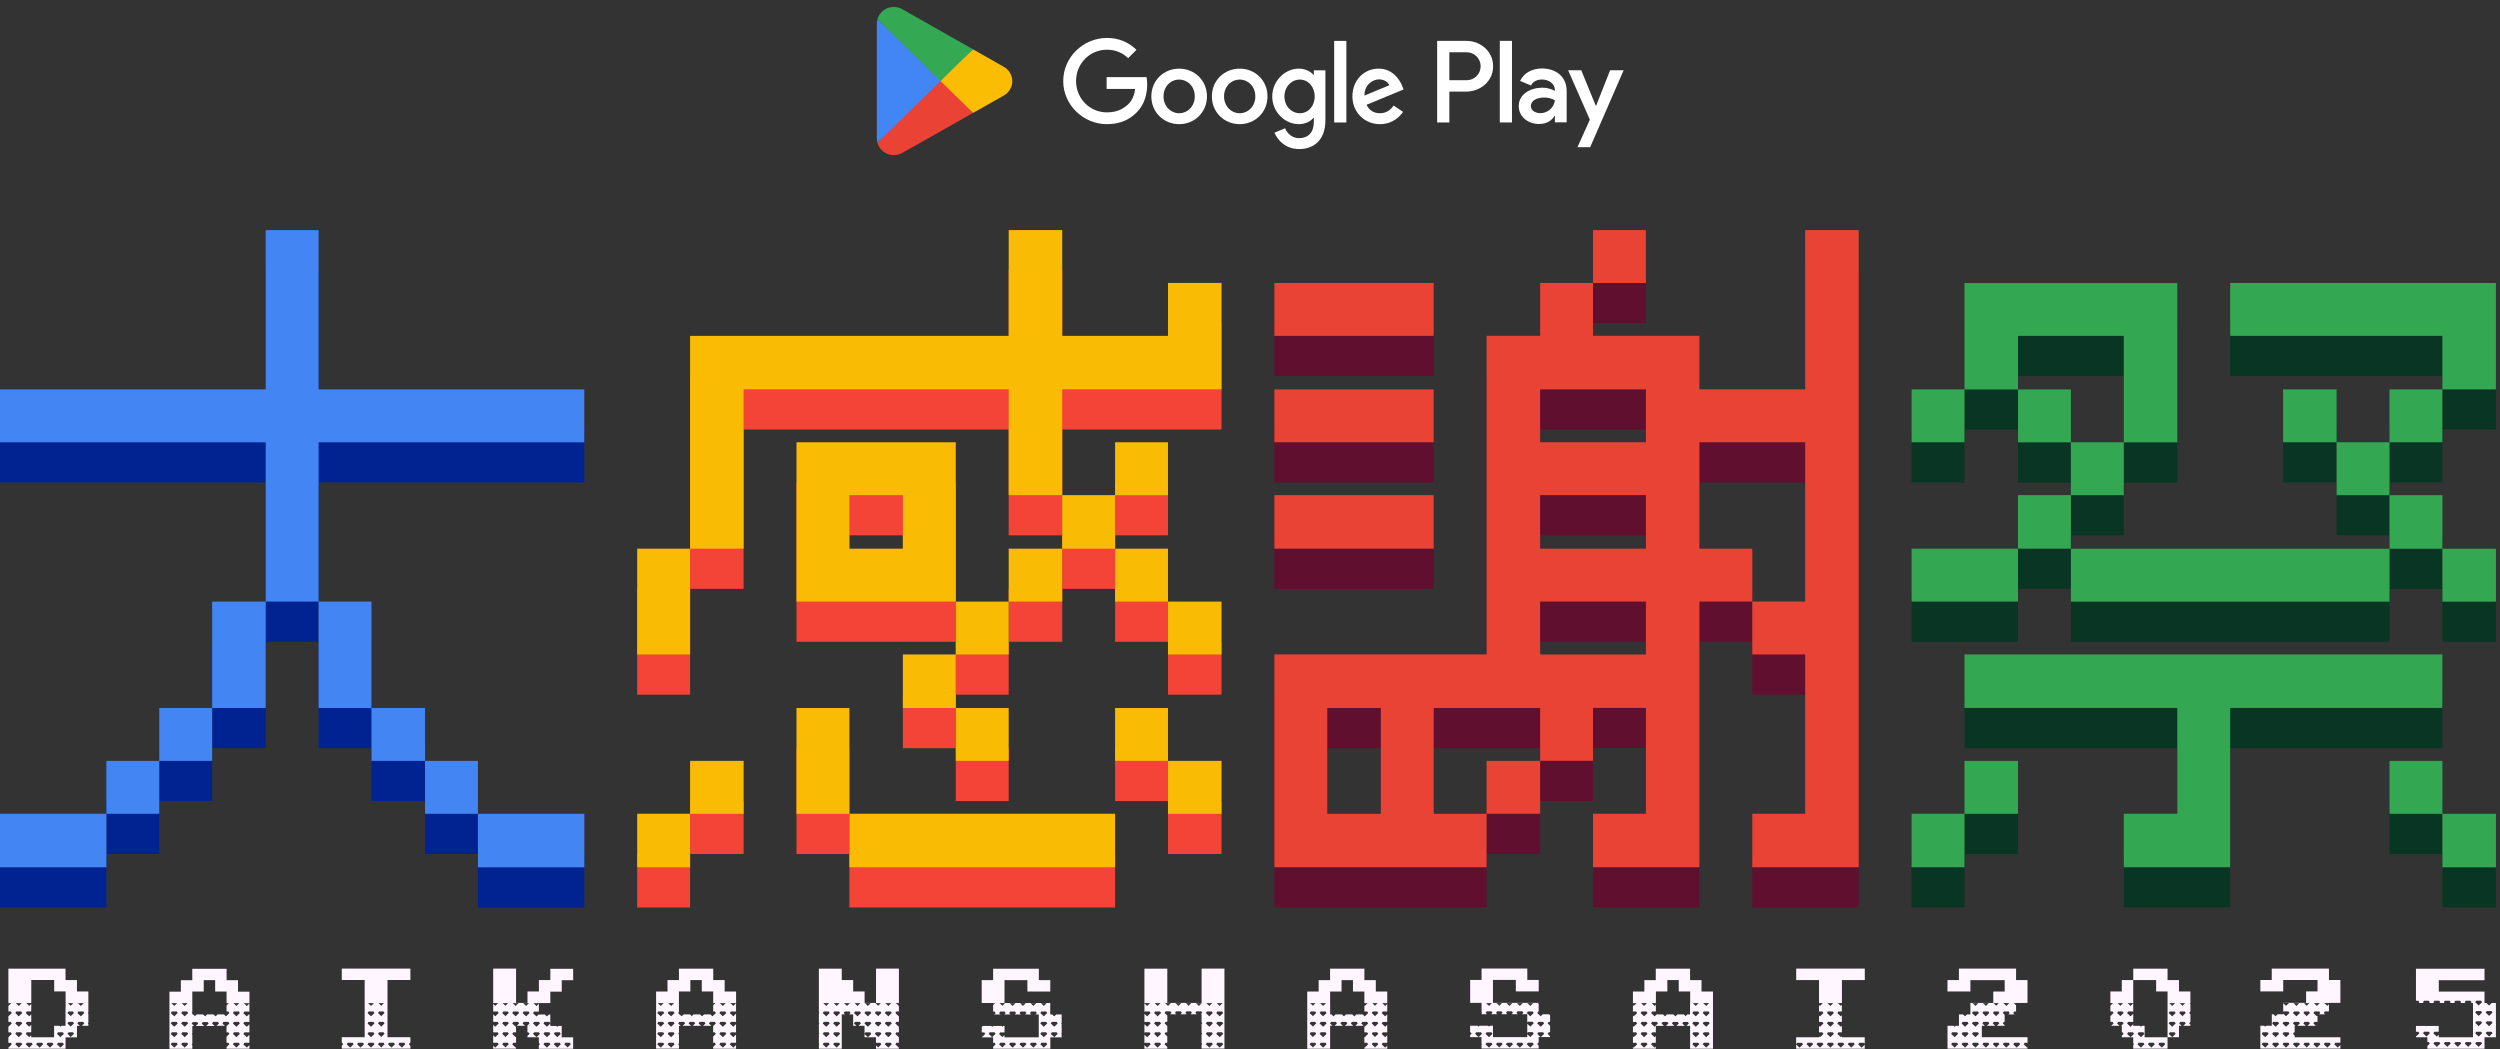 <svg fill="none" height="259" viewBox="0 0 617 259" width="617" xmlns="http://www.w3.org/2000/svg"><rect x="0" y="0" width="617" height="259" fill="#333333" stroke="none"/><g fill="#fff"><path d="m397.376 17.337-3.446 8.732h-.102l-3.576-8.732h-3.239l5.362 12.201-3.057 6.789h3.136l8.262-18.99z"/><path d="m373.156 10.084h-3.005v20.136h3.005z"/><path d="m361.886 10.084h-7.199v20.136h3.01v-7.62h4.196c3.33 0 6.606-2.411 6.606-6.253 0-3.842-3.281-6.262-6.613-6.262zm.08 9.702h-4.269v-6.888h4.275c.915 0 1.793.364 2.441 1.011.647.647 1.011 1.525 1.011 2.441s-.364 1.793-1.011 2.441c-.648.647-1.526 1.011-2.441 1.011z"/><path d="m380.539 16.897c-2.176 0-4.432.959-5.363 3.084l2.669 1.114c.571-1.114 1.632-1.47 2.746-1.47 1.553 0 3.134.935 3.161 2.593v.206c-.961-.514-2.033-.783-3.122-.785-2.876 0-5.804 1.579-5.804 4.533 0 2.693 2.352 4.428 4.998 4.428 2.022 0 3.136-.905 3.822-1.967h.106v1.552h2.902v-7.718c0-3.575-2.67-5.571-6.115-5.571zm-.362 11.037c-.985 0-2.353-.494-2.353-1.711 0-1.552 1.709-2.149 3.188-2.149.959-.025 1.907.207 2.745.673-.111.874-.534 1.678-1.193 2.264-.659.586-1.506.914-2.387.923z"/><path d="m273.193 30.643c-5.861 0-10.788-4.774-10.788-10.639s4.927-10.639 10.788-10.639c3.241 0 5.549 1.271 7.287 2.932l-2.049 2.05c-1.245-1.168-2.93-2.076-5.238-2.076-4.279 0-7.624 3.451-7.624 7.733 0 4.281 3.345 7.733 7.624 7.733 2.775 0 4.356-1.116 5.367-2.128.83-.831 1.375-2.024 1.582-3.659h-7.025v-2.907h9.852c.104.519.155 1.142.155 1.816 0 2.18-.596 4.879-2.515 6.799-1.867 1.946-4.253 2.984-7.416 2.984z"/><path d="m297.88 23.792c0 3.944-3.083 6.851-6.864 6.851-3.782 0-6.864-2.906-6.864-6.851 0-3.97 3.083-6.851 6.864-6.851s6.864 2.88 6.864 6.851zm-3.005 0c0-2.465-1.787-4.152-3.859-4.152s-3.859 1.687-3.859 4.152c0 2.439 1.787 4.152 3.859 4.152s3.859-1.713 3.859-4.152z"/><path d="m312.819 23.792c0 3.944-3.082 6.851-6.863 6.851-3.782 0-6.864-2.906-6.864-6.851 0-3.97 3.082-6.851 6.864-6.851 3.781 0 6.863 2.88 6.863 6.851zm-3.004 0c0-2.465-1.787-4.152-3.859-4.152s-3.86 1.687-3.86 4.152c0 2.439 1.788 4.152 3.86 4.152s3.859-1.713 3.859-4.152z"/><path d="m327.11 17.357v12.3c0 5.06-2.982 7.136-6.508 7.136-3.32 0-5.316-2.231-6.068-4.048l2.619-1.09c.467 1.116 1.608 2.439 3.449 2.439 2.256 0 3.656-1.401 3.656-4.022v-.986h-.104c-.674.83-1.97 1.557-3.604 1.557-3.423 0-6.561-2.984-6.561-6.825 0-3.867 3.138-6.877 6.561-6.877 1.634 0 2.93.726 3.604 1.531h.104v-1.116h2.852zm-2.645 6.462c0-2.413-1.607-4.178-3.656-4.178-2.075 0-3.812 1.764-3.812 4.178 0 2.387 1.737 4.126 3.812 4.126 2.049 0 3.656-1.739 3.656-4.126z"/><path d="m332.283 10.091v20.137h-3.009v-20.137z"/><path d="m343.942 26.05 2.334 1.557c-.752 1.116-2.568 3.036-5.706 3.036-3.889 0-6.794-3.01-6.794-6.851 0-4.074 2.931-6.851 6.458-6.851 3.552 0 5.29 2.829 5.86 4.359l.311.779-9.154 3.788c.701 1.375 1.789 2.076 3.319 2.076 1.531.001 2.594-.752 3.372-1.894zm-7.183-2.465 6.12-2.543c-.337-.856-1.349-1.453-2.542-1.453-1.53 0-3.656 1.349-3.578 3.997z"/></g><path d="m232.013 19.18-15.465 16.067c.001.003.001.007.002.01.475 1.744 2.102 3.029 4.035 3.029.772 0 1.497-.205 2.119-.563l.049-.029 17.407-9.832z" fill="#ea4335"/><path d="m247.659 16.444-.015-.01-7.515-4.265-8.467 7.375 8.499 8.318 7.473-4.225c1.31-.693 2.2-2.045 2.2-3.604 0-1.549-.877-2.894-2.175-3.59z" fill="#fbbc04"/><path d="m216.547 4.752c-.093.336-.142.688-.142 1.052v28.391c.015.407.049.717.143 1.051l15.996-15.655z" fill="#4285f4"/><path d="m232.127 20 8.001-7.831-17.385-9.87c-.632-.371-1.369-.585-2.158-.585-1.933 0-3.563 1.287-4.037 3.034-.001.001-.001.003-.001.004z" fill="#34a853"/><g fill="#fff6ff"><path d="m19.123 252.613v-.056l.243-.356h1.189l.243.356v.038l-.599.58h1.611v-.449l-.122-.113v-.056l.122-.178v-2.229l-.122-.112v-.056l.122-.178v-2.229l-.019-.019h.019v-2.856h-2.819v-2.819h-2.819v-2.819h-14.104v8.504h.721l-.721.693v1.376h.59l.243.356v.038l-.833.805v1.377h.59l.243.356v.037l-.833.806v1.376h.59l.243.356v.038l-.833.805v1.377h.59l.243.355v.038l-.833.805v.272h14.113v-2.819h2.819v-2.819h.721l-.59-.562zm1.564-5.047-.721.693h-.009l-.731-.693zm-1.564 2.416.243-.356h1.189l.243.356v.037l-.834.806h-.009l-.834-.787zm-13.757-2.416-.721.693h-.009l-.73-.693zm.112 10.17-.834.806h-.009l-.834-.787v-.056l.243-.356h1.189l.243.356zm0-2.575-.834.805h-.009l-.834-.786v-.057l.243-.356h1.189l.243.356zm0-2.566-.834.805h-.009l-.834-.787v-.056l.243-.356h1.189l.243.356zm0-2.576-.834.806h-.009l-.834-.787v-.056l.243-.356h1.189l.243.356zm2.566 7.717-.833.806h-.009l-.833-.787v-.056l.243-.356h1.189l.243.356zm2.575 0-.834.806h-.009l-.833-.787v-.056l.243-.356h1.189l.243.356zm2.566 0-.834.806h-.009l-.834-.787v-.056l.243-.356h1.189l.243.356zm2.575 0-.834.806h-.009l-.834-.787v-.056l.243-.356h1.189l.243.356zm0-2.575-.834.805h-.009l-.834-.786v-.057l.243-.356h1.189l.243.356zm.412-6.219v4.233h-1.011l-.234.225h-.009l-.243-.225h-1.321v2.819h-5.647v-.505l-.496.477h-.009l-.833-.786v-.057l.243-.356h1.096v-1.854l-.496.478h-.009l-.833-.787v-.056l.243-.356h1.096v-1.854l-.496.477h-.009l-.833-.786v-.057l.243-.355h1.096v-1.855l-.496.478h-.009l-.73-.693h1.246v-5.685h5.647v2.819h2.819v4.233zm1.227-1.376h.721l-.627.608v.085l-.047-.038-.037.038v-.085l-.646-.608h.646zm.834 7.595-.74.721v.084l-.047-.037-.037.037v-.084l-.74-.702v-.057l.243-.356h1.096l.243.356v.038zm0-2.566-.74.721v.084l-.047-.037-.037.037v-.084l-.74-.703v-.056l.243-.356h1.096l.243.356v.038zm0-2.576-.74.721v.085l-.047-.038-.037.038v-.085l-.74-.702v-.056l.243-.356h1.096l.243.356v.037z"/><path d="m419.932 244.709v-2.819h-2.819v-2.818h-8.466v2.818h-2.819v2.819h-2.819v2.857h.918l-.722.693h-.009l-.187-.178v1.554h.786l.244.356v.038l-.834.805h-.009l-.187-.178v1.555h.786l.244.356v.037l-.834.806h-.009l-.187-.178v1.554h.786l.244.356v.038l-.834.805h-.009l-.187-.178v1.555h.786l.244.355v.038l-.834.805h-.009l-.187-.178v.45h5.647v-.562l-.3.29h-.009l-.834-.786v-.057l.244-.355h.899v-1.667l-.3.29h-.009l-.834-.787v-.056l.244-.356h.899v-1.601h2.013l-.59-.562v-.056l.244-.356h1.189l.244.356v.037l-.6.581h2.08l-.59-.562v-.056l.243-.356h1.189l.244.356v.037l-.6.581h2.08l-.59-.562v-.056l.243-.356h1.096l.243.356v.037l-.599.581h.918v5.647h5.647v-14.113h-2.819zm-13.449 2.857-.721.693h-.009l-.731-.693zm.113 10.17-.834.806h-.009l-.834-.787v-.056l.244-.356h1.189l.244.356zm0-2.575-.834.805h-.009l-.834-.786v-.057l.244-.356h1.189l.244.356zm0-2.566-.834.805h-.009l-.834-.786v-.057l.244-.356h1.189l.244.356zm0-2.576-.834.806h-.009l-.834-.787v-.056l.244-.356h1.189l.244.356zm2.575 2.576-.833.805h-.01l-.833-.786v-.057l.243-.356h1.19l.243.356zm7.932-5.067v2.819h-.655l-.403.393v.085l-.047-.038-.037.038v-.085l-.412-.393h-1.555l-.496.478h-.01l-.505-.478h-1.555l-.496.478h-.01l-.505-.478h-1.555l-.496.478h-.01l-.833-.787v-.056l.243-.356h.899v-1.667l-.299.29h-.01l-.73-.693h1.049v-2.856h2.819v-2.819h2.818v2.819h2.819v2.819zm2.136.038-.722.693h-.009l-.73-.693zm.121 10.17-.833.806h-.01l-.833-.787v-.056l.243-.356h1.19l.243.356zm0-2.575-.833.805h-.01l-.833-.786v-.057l.243-.356h1.19l.243.356zm0-2.566-.833.805h-.01l-.833-.786v-.057l.243-.356h1.19l.243.356zm0-2.576-.833.806h-.01l-.833-.787v-.056l.243-.356h1.19l.243.356zm2.566 7.717-.833.806h-.01l-.833-.787v-.056l.243-.356h1.19l.243.356zm0-2.575-.833.805h-.01l-.833-.786v-.057l.243-.356h1.19l.243.356zm0-2.566-.833.805h-.01l-.833-.786v-.057l.243-.356h1.19l.243.356zm0-2.576-.833.806h-.01l-.833-.787v-.056l.243-.356h1.19l.243.356zm-.833-1.76h-.01l-.73-.693h1.461z"/><path d="m529.297 255.994v-2.819h-.664l-.235.225h-.009l-.243-.225h-1.667v-.402l-.656.637h-.009l-.834-.787v-.056l.244-.356h1.189l.066.093v-2.107l-.656.637h-.009l-.834-.787v-.056l.244-.356h1.189l.066.094v-2.107l-.656.637h-.009l-.731-.693h1.396v-5.685h-2.819v2.819h-2.819v2.856h.665l-.665.637v1.433h.534l.243.356v.037l-.777.75v1.432h.534l.243.356v.038l-.599.58h2.079l-.59-.561v-.057l.243-.356h1.096l.243.356v.038l-.599.58h.169v1.602h.187l.243.356v.037l-.43.412v.412h2.819v1.452l.178.253v.037l-.178.169v.908h8.466v-2.819zm-6.049-8.428h.721l-.628.608v.085l-.047-.038-.037.038v-.085l-.646-.608h.646zm.842 2.453-.739.722v.084l-.047-.038-.038.038v-.084l-.739-.703v-.056l.243-.356h1.096l.243.356v.037zm2.567 5.142-.834.805h-.009l-.834-.786v-.057l.244-.355h1.189l.244.355zm2.575 2.575-.834.806h-.009l-.833-.787v-.056l.243-.356h1.189l.244.356zm0-2.575-.834.805h-.009l-.833-.786v-.057l.243-.355h1.189l.244.355zm2.566 2.575-.833.806h-.01l-.833-.787v-.056l.243-.356h1.19l.243.356zm.899-.037.244-.356h1.189l.243.356v.037l-.833.806h-.009l-.834-.787z"/><path d="m537.839 252.613v-.056l.243-.356h1.096l.244.356v.038l-.6.58h1.77v-.299l-.281-.263v-.056l.244-.356h.037v-1.901l-.281-.262v-.056l.244-.356h.037v-1.901l-.178-.169h.178v-2.856h-2.819v-2.819h-2.819v-2.819h-8.466v2.819h5.647v2.819h2.819v11.285h2.819v-2.819h.656l-.59-.562zm.74-5.047h.721l-.628.608v.085l-.047-.038-.037.038v-.085l-.646-.608h.646zm-.74 2.416.243-.356h1.096l.244.356v.037l-.74.721v.085l-.047-.038-.038.038v-.085l-.739-.702v-.056zm-1.012-2.416-.721.693h-.009l-.731-.693zm.113 7.595-.834.805h-.009l-.834-.787v-.056l.244-.356h1.189l.244.356zm0-2.566-.834.805h-.009l-.834-.787v-.056l.244-.356h1.189l.244.356zm0-2.576-.834.806h-.009l-.834-.787v-.056l.244-.356h1.189l.244.356z"/><path d="m101.284 258.102-.366-.347v-.056l.244-.356h.122v-1.358h-5.647v-14.113h5.647v-2.819h-16.932v2.819h5.647v14.113h-5.647v1.358h.094l.243.356v.037l-.337.328v.749h16.932zm-14.02-.366-.834.806h-.009l-.834-.787v-.056l.243-.356h1.189l.243.356zm2.566 0-.834.806h-.009l-.834-.787v-.056l.243-.356h1.189l.243.356zm2.463-10.17-.721.693h-.009l-.731-.693zm.112 10.17-.834.806h-.009l-.834-.787v-.056l.243-.356h1.189l.243.356zm0-2.575-.834.805h-.009l-.834-.786v-.057l.243-.355h1.189l.243.355zm0-2.566-.834.805h-.009l-.834-.786v-.057l.243-.356h1.189l.243.356zm0-2.576-.834.806h-.009l-.834-.787v-.056l.243-.356h1.189l.243.356zm1.639-2.453h.721l-.627.608v.085l-.047-.038-.037.038v-.085l-.646-.608h.646zm.834 10.17-.74.721v.085l-.047-.038-.037.038v-.085l-.74-.702v-.056l.243-.356h1.096l.243.356v.037zm0-2.575-.74.721v.084l-.047-.037-.037.037v-.084l-.74-.702v-.057l.243-.355h1.096l.243.355v.038zm0-2.566-.74.721v.084l-.047-.037-.037.037v-.084l-.74-.702v-.057l.243-.356h1.096l.243.356v.038zm0-2.576-.74.722v.084l-.047-.038-.037.038v-.084l-.74-.703v-.056l.243-.356h1.096l.243.356v.037zm2.575 7.717-.834.806h-.009l-.834-.787v-.056l.243-.356h1.189l.243.356zm2.566 0-.833.806h-.009l-.834-.787v-.056l.243-.356h1.189l.243.356z"/><path d="m328.275 252.614v-.057l.244-.356h1.189l.243.356v.038l-.599.58h2.079l-.59-.561v-.057l.244-.356h1.189l.243.356v.038l-.599.58h2.079l-.59-.561v-.057l.244-.356h1.189l.244.356v.038l-.6.58h2.079l-.59-.561v-.057l.244-.356h1.189l.244.356v.038l-.834.805h-.009l-.085-.075v1.452h.684l.244.356v.037l-.834.806h-.009l-.085-.075v1.451h.684l.244.356v.038l-.834.805h-.009l-.085-.075v.356h5.648v-.759l-.506.487h-.009l-.834-.786v-.057l.244-.355h1.105v-1.864l-.506.487h-.009l-.834-.787v-.056l.244-.356h1.105v-1.863l-.506.487h-.009l-.834-.787v-.056l.244-.356h1.105v-1.864l-.506.487h-.009l-.834-.787v-.056l.244-.356h1.105v-1.863l-.506.487h-.009l-.731-.693h1.246v-2.857h-2.819v-2.819h-2.819v-2.818h-8.466v2.818h-2.819v2.819h-2.819v14.114h5.647v-5.648h.599l-.59-.561zm11.023-5.048h.721l-.628.608v.085l-.046-.038-.038.038v-.085l-.646-.608h.646zm-.74 2.416.243-.356h1.096l.244.356v.037l-.74.721v.085l-.047-.038-.037.038v-.085l-.74-.702v-.056zm0 2.575.243-.356h1.096l.244.356v.038l-.74.721v.084l-.047-.037-.037.037v-.084l-.74-.702v-.057zm0 2.566.243-.356h1.096l.244.356v.038l-.74.721v.084l-.047-.037-.037.037v-.084l-.74-.702v-.057zm0 2.576.243-.356h1.096l.244.356v.037l-.74.721v.085l-.047-.038-.037.038v-.085l-.74-.702v-.056zm-14.581-10.133h.721l-.628.608v.085l-.047-.038-.037.038v-.085l-.646-.608h.646zm.833 10.17-.74.721v.085l-.047-.038-.037.038v-.085l-.74-.702v-.056l.244-.356h1.095l.244.356v.037zm0-2.575-.74.721v.084l-.047-.037-.037.037v-.084l-.74-.702v-.057l.244-.356h1.095l.244.356v.038zm0-2.566-.74.721v.084l-.047-.037-.037.037v-.084l-.74-.702v-.057l.244-.356h1.095l.244.356v.038zm0-2.576-.74.721v.085l-.047-.038-.037.038v-.085l-.74-.702v-.056l.244-.356h1.095l.244.356v.037zm2.454-2.453-.721.693h-.01l-.73-.693zm.121 10.17-.833.806h-.009l-.834-.787v-.056l.244-.356h1.189l.243.356zm0-2.575-.833.805h-.009l-.834-.786v-.057l.244-.356h1.189l.243.356zm0-2.566-.833.805h-.009l-.834-.786v-.057l.244-.356h1.189l.243.356zm0-2.576-.833.806h-.009l-.834-.787v-.056l.244-.356h1.189l.243.356zm.89-2.491v-2.819h2.819v-2.819h2.819v2.819h2.819v2.857h.815l-.722.693h-.009l-.084-.075v1.451h.683l.244.356v.038l-.834.805h-.009l-.506-.477h-1.554l-.497.477h-.009l-.506-.477h-1.554l-.497.477h-.009l-.506-.477h-1.554l-.497.477h-.009l-.506-.477h-.328v-2.819z"/><path d="m210.546 253.175h.833l-.59-.561v-.057l.244-.356h1.189l.244.356v.038l-.6.58h1.499v1.939l.234-.337h1.189l.244.356v.037l-.834.806h-.009l-.824-.778v.806h2.819v1.358h1.077l.243.356v.037l-.74.721v.084l-.046-.037-.038.037v-.084l-.477-.459v.815h5.647v-.29h-.019l-.009.009-.834-.787v-.056l.244-.356h.618v-1.386h-.019l-.009.01-.834-.787v-.056l.244-.356h.618v-1.386h-.019l-.009.009-.834-.786v-.057l.244-.356h.618v-1.386h-.019l-.009.01-.834-.787v-.056l.244-.356h.618v-1.386h-.019l-.009.009-.731-.693h.759v-8.503h-5.647v8.466h-2.819v-2.819h-2.819v-2.819h-2.819v-2.819h-5.647v10.779l.103.15v.038l-.103.093v2.295l.103.15v.037l-.103.094v2.294l.103.15v.038l-.103.093v2.285l.103.15v.038l-.103.093v.984h5.647v-8.466h.815l-.328-.31v-.056l.243-.356h1.19l.243.356v.038l-.337.328h.993v2.818zm9.421-5.609-.721.693h-.009l-.731-.693zm-1.564 2.416.244-.356h1.189l.244.356v.037l-.834.806h-.009l-.834-.787zm0 2.575.244-.356h1.189l.244.356v.038l-.834.805h-.009l-.834-.786zm0 2.566.244-.355h1.189l.244.355v.038l-.834.805h-.009l-.834-.786zm0 2.576.244-.356h1.189l.244.356v.037l-.834.806h-.009l-.834-.787zm-1.732-10.133h.721l-.628.608v.085l-.046-.038-.038.038v-.085l-.646-.608h.646zm-.74 2.416.243-.356h1.096l.244.356v.037l-.74.722v.084l-.047-.038-.038.038v-.084l-.739-.703v-.056zm0 2.575.243-.356h1.096l.244.356v.038l-.74.721v.084l-.047-.037-.038.037v-.084l-.739-.702v-.057zm0 2.566.243-.355h1.096l.244.355v.038l-.74.721v.084l-.047-.037-.038.037v-.084l-.739-.702v-.057zm-1.012-7.557-.721.693h-.009l-.73-.693zm-1.563 2.416.243-.356h1.189l.244.356v.037l-.834.806h-.009l-.833-.787zm0 2.575.243-.356h1.189l.244.356v.038l-.834.805h-.009l-.833-.786zm-1.003-4.991-.721.693h-.009l-.731-.693zm-1.564 2.416.244-.356h1.189l.244.356v.037l-.834.806h-.009l-.834-.787zm-6.152-2.416-.722.693h-.009l-.73-.693zm.112 10.17-.834.806h-.009l-.833-.787v-.056l.243-.356h1.189l.244.356zm0-2.575-.834.805h-.009l-.833-.786v-.057l.243-.355h1.189l.244.355zm0-2.566-.834.805h-.009l-.833-.786v-.057l.243-.356h1.189l.244.356zm0-2.576-.834.806h-.009l-.833-.787v-.056l.243-.356h1.189l.244.356zm2.463-2.453-.721.693h-.009l-.731-.693zm.112 10.17-.833.806h-.009l-.834-.787v-.056l.244-.356h1.189l.243.356zm0-2.575-.833.805h-.009l-.834-.786v-.057l.244-.355h1.189l.243.355zm0-2.566-.833.805h-.009l-.834-.786v-.057l.244-.356h1.189l.243.356zm0-2.576-.833.806h-.009l-.834-.787v-.056l.244-.356h1.189l.243.356zm1.733-1.76h-.009l-.731-.693h1.461z"/><path d="m382.565 255.741-.59-.561v-.057l.244-.356h.346v-1.601l-.59-.562v-.056l.244-.356h.346v-1.611l-.262-.253h-1.554l-.497.478h-.009l-.834-.787v-.056l.244-.356h.094v-1.845l-.244-.224h.244v-.038h-11.285v-5.647h5.647v2.819h5.647v-2.819h-2.819v-2.819h-11.285v2.819h-2.819v5.647h2.819v.038 2.247l.122.169v.037l-.122.113v.206h1.339l-.327-.309v-.057l.243-.355h1.189l.244.355v.038l-.337.328h1.554l-.327-.309v-.057l.243-.355h1.096l.243.355v.038l-.337.328h1.555l-.328-.309v-.057l.243-.355h1.19l.243.355v.038l-.337.328h1.555l-.328-.309v-.057l.243-.355h1.19l.243.355v.038l-.337.328h1.321v2.079l.159-.225h1.189l.244.356v.037l-.834.806h-.009l-.749-.703v2.304l.159-.225h1.189l.244.356v.038l-.834.805h-.009l-.749-.702v.73h-8.466v-2.819h-.731l-.234.225h-.009l-.244-.225h-2.079l-.234.225h-.009l-.244-.225h-1.854v1.602h.122l.243.356v.037l-.375.356v.468h2.819v1.536l.122.169v.037l-.122.112v.965h14.114v-.74l-.338-.318v-.056l.244-.356h.094v-1.358h2.818v-.253zm-15.077-7.482h-.01l-.73-.693h1.461zm2.566-.094v.084l-.047-.037-.038.037v-.084l-.646-.609h1.368l-.628.609zm2.481.094h-.009l-.73-.693h1.461zm2.576 0h-.01l-.73-.693h1.461zm-9.356 6.902-.833.805h-.01l-.833-.786v-.057l.243-.356h1.19l.243.356zm2.566 2.575-.833.806h-.01l-.833-.787v-.056l.243-.356h1.19l.243.356zm0-2.575-.833.805h-.01l-.833-.786v-.057l.243-.356h1.19l.243.356zm2.482 2.575-.74.721v.085l-.047-.038-.037.038v-.085l-.74-.702v-.056l.243-.356h1.096l.244.356v.037zm2.566 0-.834.806h-.009l-.833-.787v-.056l.243-.356h1.189l.244.356zm2.575 0-.833.806h-.01l-.833-.787v-.056l.243-.356h1.19l.243.356zm2.566 0-.833.806h-.009l-.834-.787v-.056l.244-.356h1.189l.243.356zm-.112-10.17-.721.693h-.009l-.731-.693zm.112 2.453-.833.806h-.009l-.834-.787v-.056l.244-.356h1.189l.243.356zm2.576 5.142-.834.805h-.009l-.834-.786v-.057l.244-.356h1.189l.244.356zm0-2.566-.834.805h-.009l-.834-.787v-.056l.244-.356h1.189l.244.356z"/><path d="m172.421 252.613v-.056l.244-.356h1.189l.244.356v.038l-.6.58h2.079l-.59-.562v-.056l.244-.356h1.189l.244.356v.038l-.656.637v1.545h.412l.244.356v.037l-.656.637v1.545h.412l.244.356v.038l-.656.636v.441h5.647v-.928l-.674.656h-.009l-.834-.787v-.056l.244-.356h1.189l.084.122v-2.154l-.674.656h-.009l-.834-.787v-.056l.244-.356h1.189l.084.122v-2.154l-.674.655h-.009l-.834-.787v-.056l.244-.356h1.189l.084.122v-2.154l-.674.656h-.009l-.834-.787v-.056l.244-.356h1.189l.084.122v-2.154l-.674.655h-.009l-.731-.693h1.424v-2.856h-2.819v-2.819h-2.819v-2.819h-8.466v2.819h-2.819v2.819h-2.819v14.113h5.647v-.899l-.169-.159v-.056l.169-.244v-2.116l-.169-.159v-.057l.169-.243v-1.714h.421l-.59-.562v-.056l.244-.356h1.189l.244.356v.037l-.6.581h2.079l-.589-.562v-.056l.243-.356h1.096l.243.356v.037l-.599.581h2.079l-.59-.562zm6.696-5.047-.721.693h-.009l-.731-.693zm-1.554 2.416.243-.356h1.189l.244.356v.037l-.834.806h-.009l-.833-.787zm0 2.575.243-.356h1.189l.244.356v.038l-.834.805h-.009l-.833-.787zm0 2.566.243-.356h1.189l.244.356v.038l-.834.805h-.009l-.833-.786zm0 2.576.243-.356h1.189l.244.356v.037l-.834.806h-.009l-.833-.787zm-13.767-10.133-.721.693h-.01l-.73-.693zm.112 10.17-.833.806h-.01l-.833-.787v-.056l.243-.356h1.19l.243.356zm0-2.575-.833.805h-.01l-.833-.786v-.057l.243-.356h1.19l.243.356zm0-2.566-.833.805h-.01l-.833-.787v-.056l.243-.356h1.19l.243.356zm0-2.576-.833.806h-.01l-.833-.787v-.056l.243-.356h1.19l.243.356zm2.454-2.453-.721.693h-.01l-.73-.693zm.112 10.17-.833.806h-.01l-.833-.787v-.056l.243-.356h1.19l.243.356zm0-2.575-.833.805h-.01l-.833-.786v-.057l.243-.356h1.19l.243.356zm0-2.566-.833.805h-.01l-.833-.787v-.056l.243-.356h1.19l.243.356zm0-2.576-.833.806h-.01l-.833-.787v-.056l.243-.356h1.19l.243.356zm4.711.328-.403.393v.085l-.047-.038-.037.038v-.085l-.412-.393h-1.555l-.496.478h-.009l-.506-.478h-.159v-.15l-.169-.159v-.056l.169-.244v-2.116l-.066-.066h.066v-2.856h2.819v-2.819h2.818v2.819h2.819v2.856h.544l-.544.525v1.545h.412l.244.356v.037l-.834.806h-.009l-.506-.478h-1.554l-.497.478h-.009l-.506-.478h-1.554z"/><path d="m262.017 255.994v-.711l-.103-.094v-.056l.103-.141v-2.275l-.103-.094v-.056l.103-.141v-2.06h-1.329l-.497.478h-.009l-.506-.478h-.477v-2.819h-11.285v-5.647h5.647v2.819h5.647v-2.819h-2.819v-2.819h-11.285v2.819h-2.819v5.647h2.819v.037h.496l-.496.478v1.592h.365l.244.356v.037l-.337.328h1.554l-.328-.309v-.056l.244-.356h1.096l.243.356v.037l-.337.328h1.555l-.328-.309v-.056l.243-.356h1.19l.243.356v.037l-.337.328h1.555l-.328-.309v-.056l.243-.356h1.19l.243.356v.037l-.337.328h1.555l-.328-.309v-.056l.243-.356h1.19l.243.356v.037l-.337.328h.824v5.647h-8.466v-.571l-.477.468v.085l-.047-.038-.038.038v-.085l-.74-.702v-.056l.244-.356h1.077v-1.601h-.337l-.15.14v.084l-.047-.037-.037.037v-.084l-.15-.14h-2.079l-.234.224h-.01l-.243-.224h-2.079l-.234.224h-.01l-.018-.018v1.386h.618l.243.355v.038l-.833.805h-.01l-.018-.018v.037h2.818v1.358h.366l.243.356v.037l-.609.59v.487h14.114v-2.819h2.819zm-14.59-7.829v.084l-.047-.037-.038.037v-.084l-.646-.609h1.367l-.627.609zm2.481.094h-.009l-.73-.693h1.46zm2.566 0h-.009l-.73-.693h1.461zm2.576 0h-.01l-.73-.693h1.461zm-9.356 6.902-.833.805h-.01l-.833-.786v-.057l.243-.355h1.19l.243.355zm2.472 2.575-.739.721v.085l-.047-.038-.038.038v-.085l-.74-.702v-.056l.244-.356h1.096l.243.356v.037zm2.576 0-.834.806h-.009l-.833-.787v-.056l.243-.356h1.189l.244.356zm2.566 0-.834.806h-.009l-.833-.787v-.056l.243-.356h1.189l.244.356zm2.575 0-.833.806h-.01l-.833-.787v-.056l.243-.356h1.19l.243.356zm2.454-10.17-.721.693h-.009l-.731-.693zm.112 10.17-.833.806h-.009l-.834-.787v-.056l.244-.356h1.189l.243.356zm0-2.575-.833.805h-.009l-.834-.786v-.057l.244-.355h1.189l.243.355zm0-2.566-.833.805h-.009l-.834-.786v-.057l.244-.356h1.189l.243.356zm0-2.576-.833.806h-.009l-.834-.787v-.056l.244-.356h1.189l.243.356zm.899 2.538.244-.356h1.189l.244.356v.038l-.834.805h-.009l-.834-.786zm.834 3.409-.834-.786v-.057l.244-.355h1.189l.244.355v.038l-.834.805z"/><path d="m296.556 239.062v8.466h-8.466v-8.466h-5.648v8.504h1.405l-.721.693h-.009l-.675-.637v2.145l.085-.132h1.189l.244.356v.038l-.834.805h-.009l-.675-.637v2.145l.085-.131h1.189l.244.356v.037l-.834.806h-.009l-.675-.637v2.144l.085-.131h1.189l.244.356v.038l-.834.805h-.009l-.675-.637v2.145l.085-.131h1.189l.244.356v.037l-.834.805h-.009l-.675-.636v.908h5.648v-.44l-.656-.628v-.056l.243-.356h.413v-1.545l-.656-.627v-.057l.243-.355h.413v-1.546l-.656-.627v-.056l.243-.356h.413v-1.545l-.656-.628v-.056l.243-.356h1.19l.243.356v.037l-.337.328h1.555l-.328-.309v-.056l.244-.356h1.189l.243.356v.037l-.337.328h1.555l-.328-.309v-.056l.244-.356h1.095l.244.356v.037l-.337.328h1.554l-.328-.309v-.056l.244-.356h1.189l.244.356v.037l-.337.328h.168v1.967l.169.243v.038l-.169.168v2.126l.169.244v.037l-.169.169v2.126l.169.243v.038l-.169.168v.918h5.647v-19.751h-5.647zm-10.133 8.504-.722.693h-.009l-.73-.693zm.112 10.17-.834.806h-.009l-.833-.787v-.056l.243-.356h1.189l.244.356zm0-2.575-.834.805h-.009l-.833-.786v-.057l.243-.355h1.189l.244.355zm0-2.566-.834.805h-.009l-.833-.786v-.057l.243-.356h1.189l.244.356zm0-2.576-.834.806h-.009l-.833-.787v-.056l.243-.356h1.189l.244.356zm1.742-1.76h-.01l-.73-.693h1.461zm2.566 0h-.009l-.731-.693h1.461zm2.566-.094v.084l-.047-.037-.037.037v-.084l-.647-.609h1.368l-.628.609zm2.482.094h-.01l-.73-.693h1.461zm3.287-.693-.721.693h-.01l-.73-.693zm.122 10.17-.834.806h-.009l-.834-.787v-.056l.244-.356h1.189l.244.356zm0-2.575-.834.805h-.009l-.834-.786v-.057l.244-.355h1.189l.244.355zm0-2.566-.834.805h-.009l-.834-.786v-.057l.244-.356h1.189l.244.356zm0-2.576-.834.806h-.009l-.834-.787v-.056l.244-.356h1.189l.244.356zm2.453-2.453-.721.693h-.009l-.731-.693zm-1.564 2.416.244-.356h1.189l.244.356v.037l-.834.806h-.009l-.834-.787zm0 2.575.244-.356h1.189l.244.356v.038l-.834.805h-.009l-.834-.786zm0 2.566.244-.355h1.189l.244.355v.038l-.834.805h-.009l-.834-.786zm0 2.576.244-.356h1.189l.244.356v.037l-.834.806h-.009l-.834-.787z"/><path d="m135.822 239.062v2.819h-2.819v2.819h-2.819v2.819h-2.819v-8.466h-5.647v8.503h1.236l-.721.693h-.01l-.505-.477v1.854h1.105l.243.356v.037l-.833.806h-.01l-.505-.478v1.854h1.105l.243.356v.038l-.833.805h-.01l-.505-.477v1.854h1.105l.243.356v.037l-.833.806h-.01l-.505-.478v1.854h1.105l.243.356v.038l-.833.805h-.01l-.505-.478v.75h5.647v-.356l-.084.084h-.01l-.833-.787v-.056l.243-.356h.684v-1.461l-.084.085h-.01l-.833-.787v-.056l.243-.356h.684v-1.461l-.084.084h-.01l-.833-.786v-.057l.243-.356h1.19l.243.356v.038l-.599.58h2.079l-.59-.561v-.057l.243-.356h1.19l.243.356v.038l-.599.58h.093v1.602h.253l.244.356v.037l-.497.487v.347h2.819v1.358l.244.356v.037l-.253.244v.842h8.466v-2.819h-2.819v-2.818h-.852l-.234.224h-.01l-.243-.224h-1.48v-2.819h-.337l-.496.477h-.01l-.505-.477h-1.471v-.085l-.58.562h-.01l-.833-.786v-.057l.243-.355h1.18v-1.939l-.58.562h-.01l-.73-.693h1.33v-.038h2.819v-2.819h2.819v-2.818h2.818v-2.819h-5.647zm-11.126 8.504h.721l-.627.608v.085l-.047-.038-.038.038v-.085l-.646-.608h.646zm.843 10.17-.74.721v.085l-.047-.038-.037.038v-.085l-.74-.702v-.056l.243-.356h1.096l.243.356v.037zm0-2.575-.74.721v.084l-.047-.037-.037.037v-.084l-.74-.702v-.057l.243-.355h1.096l.243.355v.038zm0-2.566-.74.721v.084l-.047-.037-.037.037v-.084l-.74-.702v-.057l.243-.356h1.096l.243.356v.038zm0-2.576-.74.722v.084l-.047-.038-.037.038v-.084l-.74-.703v-.056l.243-.356h1.096l.243.356v.037zm2.453-2.453-.721.693h-.009l-.731-.693zm.113 2.453-.834.806h-.009l-.834-.787v-.056l.244-.356h1.189l.244.356zm11.182 7.68.243-.356h1.096l.243.356v.037l-.739.721v.085l-.047-.038-.038.038v-.085l-.74-.702v-.056zm-2.576-2.576.244-.355h1.189l.244.355v.038l-.834.805h-.009l-.834-.786zm0 2.576.244-.356h1.189l.244.356v.037l-.834.806h-.009l-.834-.787zm-6.153-10.133-.721.693h-.009l-.731-.693zm.122 2.453-.833.806h-.01l-.833-.787v-.056l.243-.356h1.19l.243.356zm2.566 5.142-.833.805h-.01l-.833-.786v-.057l.243-.355h1.19l.243.355zm.899-2.604.244-.356h1.189l.244.356v.038l-.834.805h-.009l-.834-.786zm0 2.566.244-.355h1.189l.244.355v.038l-.834.805h-.009l-.834-.786zm0 2.576.244-.356h1.189l.244.356v.037l-.834.806h-.009l-.834-.787zm-2.332-5.498h1.19l.243.356v.038l-.833.805h-.01l-.833-.786v-.057z"/><path d="m52.36 252.614v-.057l.243-.356h1.189l.243.356v.038l-.599.58h2.079l-.59-.561v-.057l.243-.356h1.189l.243.356v.038l-.693.674v1.508h.45l.243.356v.037l-.693.674v1.508h.45l.243.356v.038l-.693.674v.403h5.647v-.89l-.637.618h-.009l-.834-.787v-.056l.243-.356h1.189l.047.075v-2.06l-.637.618h-.009l-.834-.787v-.056l.243-.356h1.189l.047.075v-2.06l-.637.618h-.009l-.834-.787v-.056l.243-.356h1.189l.047.075v-2.06l-.637.618h-.009l-.834-.787v-.056l.243-.356h1.189l.047.075v-2.06l-.637.618h-.009l-.73-.693h1.386v-2.857h-2.819v-2.818h-2.819v-2.819h-8.466v2.819h-2.819v2.818h-2.819v14.114h5.647v-.937l-.131-.122v-.056l.131-.187v-2.201l-.131-.122v-.056l.131-.187v-1.77h.459l-.59-.562v-.056l.243-.356h1.096l.243.356v.037l-.599.581h2.079l-.59-.562v-.056l.243-.356h1.189l.243.356v.037l-.599.581h2.079l-.59-.562zm6.696-5.048-.721.693h-.009l-.731-.693zm-1.555 2.416.243-.356h1.189l.243.356v.037l-.834.806h-.009l-.834-.787zm0 2.575.243-.356h1.189l.243.356v.038l-.834.805h-.009l-.834-.786zm0 2.566.243-.356h1.189l.243.356v.038l-.834.805h-.009l-.834-.786zm0 2.576.243-.356h1.189l.243.356v.037l-.834.806h-.009l-.834-.787zm-13.767-10.133-.721.693h-.009l-.731-.693zm.112 10.17-.834.806h-.009l-.834-.787v-.056l.243-.356h1.189l.243.356zm0-2.575-.834.805h-.009l-.834-.786v-.057l.243-.356h1.189l.243.356zm0-2.566-.834.805h-.009l-.834-.786v-.057l.243-.356h1.189l.243.356zm0-2.576-.834.806h-.009l-.834-.787v-.056l.243-.356h1.189l.243.356zm2.454-2.453-.721.693h-.009l-.731-.693zm.122 10.17-.834.806h-.009l-.834-.787v-.056l.243-.356h1.189l.243.356zm0-2.575-.834.805h-.009l-.834-.786v-.057l.243-.356h1.189l.243.356zm0-2.566-.834.805h-.009l-.834-.786v-.057l.243-.356h1.189l.243.356zm0-2.576-.834.806h-.009l-.834-.787v-.056l.243-.356h1.189l.243.356zm4.701.328-.496.478h-.009l-.506-.478h-1.555l-.403.393v.085l-.047-.038-.037.038v-.085l-.412-.393h-.197v-.187l-.131-.122v-.056l.131-.187v-2.201l-.028-.028h.028v-2.857h2.819v-2.819h2.819v2.819h2.819v2.857h.581l-.581.562v1.507h.45l.243.356v.038l-.833.805h-.009l-.506-.477h-1.555l-.496.477h-.009l-.506-.477h-1.555z"/><path d="m486.293 244.709v-2.819h8.466v2.819h-2.819v2.819h-5.647v2.819h-.824l-.496.478h-.01l-.505-.478h-.984v2.819h-.833l-.234.225h-.01l-.243-.225h-1.508v1.929l.019.028v.038l-.019.019v2.491l.019.028v.037l-.019.019v1.058h19.751v-.365l-.094.094h-.009l-.833-.787v-.056l.243-.356h.693v-1.358h-11.285v-2.819h.749l-.59-.562v-.056l.244-.356h1.189l.244.356v.037l-.6.581h2.079l-.59-.562v-.056l.244-.356h1.096l.243.356v.037l-.599.581h1.929v-.14l-.44-.412v-.057l.243-.356h.197v-1.751l-.44-.412v-.056l.243-.356h1.19l.243.356v.037l-.337.328h1.555l-.328-.309v-.056l.243-.356h.45v-1.508l-.59-.562h.59v-.037h2.819v-5.647h-2.819v-2.819h-14.113v2.819h-2.819v2.819h5.647zm-3.053 13.027-.833.806h-.01l-.833-.787v-.056l.243-.356h1.19l.243.356zm0-2.575-.833.805h-.01l-.833-.786v-.057l.243-.355h1.19l.243.355zm2.576 2.575-.834.806h-.009l-.834-.787v-.056l.244-.356h1.189l.244.356zm0-2.575-.834.805h-.009l-.834-.786v-.057l.244-.355h1.189l.244.355zm0-2.566-.834.805h-.009l-.834-.786v-.057l.244-.356h1.189l.244.356zm11.079 5.104.243-.356h1.189l.244.356v.037l-.834.806h-.009l-.833-.787zm-2.576 0 .244-.356h1.189l.244.356v.037l-.834.806h-.009l-.834-.787zm-2.472 0 .243-.356h1.096l.244.356v.037l-.74.721v.085l-.047-.038-.038.038v-.085l-.739-.702v-.056zm-2.566 0 .243-.356h1.19l.243.356v.037l-.833.806h-.01l-.833-.787zm-1.012-10.133-.721.693h-.009l-.731-.693zm.113 10.17-.834.806h-.009l-.834-.787v-.056l.244-.356h1.189l.244.356zm0-2.575-.834.805h-.009l-.834-.786v-.057l.244-.355h1.189l.244.355zm0-2.566-.834.805h-.009l-.834-.786v-.057l.244-.356h1.189l.244.356zm0-2.576-.834.806h-.009l-.834-.787v-.056l.244-.356h1.189l.244.356zm2.463-2.453-.721.693h-.01l-.73-.693zm.112 2.453-.833.806h-.01l-.833-.787v-.056l.243-.356h1.19l.243.356zm1.639-2.453h.721l-.627.608v.085l-.047-.038-.038.038v-.085l-.646-.608h.646zm.834 2.453-.74.722v.084l-.047-.038-.038.038v-.084l-.739-.703v-.056l.243-.356h1.096l.243.356v.037zm1.741-1.76h-.009l-.73-.693h1.461z"/><path d="m448.935 241.881v5.685h.965l-.721.693h-.01l-.234-.225v1.601h.834l.243.356v.038l-.833.805h-.01l-.234-.225v1.602h.834l.243.356v.037l-.833.806h-.01l-.234-.225v1.601h.834l.243.356v.038l-.833.805h-.01l-.234-.225v.244h-5.647v1.704l.244-.346h1.189l.243.356v.037l-.833.805h-.009l-.834-.786v1.058h16.932v-1.002l-.758.73h-.01l-.833-.786v-.056l.243-.356h1.19l.168.243v-1.601h-5.647v-.272l-.253.244h-.009l-.834-.787v-.056l.244-.356h.852v-1.62l-.253.243h-.009l-.834-.786v-.057l.244-.356h.852v-1.62l-.253.244h-.009l-.834-.787v-.056l.244-.356h.852v-1.62l-.253.243h-.009l-.731-.693h1.002v-5.684h5.648v-2.819h-16.933v2.819h5.648zm-1.489 15.855-.74.721v.085l-.046-.038-.038.038v-.085l-.74-.702v-.056l.244-.356h1.095l.244.356v.037zm2.566 0-.833.806h-.01l-.833-.787v-.056l.243-.356h1.19l.243.356zm6.041-.037.243-.356h1.19l.243.356v.037l-.833.806h-.01l-.833-.787zm-2.576 0 .244-.356h1.189l.244.356v.037l-.834.806h-.009l-.834-.787zm-1.011-10.133-.721.693h-.01l-.73-.693zm-1.555 2.416.244-.356h1.189l.244.356v.037l-.834.806h-.009l-.834-.787zm0 2.575.244-.356h1.189l.244.356v.038l-.834.805h-.009l-.834-.786zm0 2.566.244-.355h1.189l.244.355v.038l-.834.805h-.009l-.834-.786zm0 2.576.244-.356h1.189l.244.356v.037l-.834.806h-.009l-.834-.787z"/><path d="m577.612 257.905-.656.637h-.009l-.833-.787v-.056l.243-.356h1.189l.066.103v-1.452h-11.285v-.43l-.403-.384v-.057l.244-.355h.159v-1.602h.187l-.59-.562v-.056l.244-.356h1.189l.244.356v.037l-.6.581h2.079l-.59-.562v-.056l.244-.356h1.096l.243.356v.037l-.599.581h2.079l-.59-.562v-.056l.243-.356h.759v-1.526l-.159.149h-.01l-.833-.786v-.056l.243-.356h1.19l.243.356v.037l-.337.328h1.555l-.328-.309v-.056l.243-.356h1.012v-1.77l-.412.393h-.01l-.73-.693h1.152v-.037h2.819v-5.648h-2.819v-2.819h-14.114v2.819h-2.818v2.819h5.647v-2.819h8.466v2.819h-2.819v2.819h-5.647v.038h1.414l-.721.693h-.01l-.683-.647v2.154l.093-.131h1.19l.243.356v.038l-.833.805h-.01l-.683-.646v.168h-1.386l-.497.478h-.009l-.506-.478h-.421v2.819h-1.396l-.234.225h-.009l-.244-.225h-.945v5.648h19.751v-.909zm-5.085-10.339-.721.693h-.01l-.73-.693zm-3.287 0h.721l-.628.608v.085l-.047-.038-.037.038v-.085l-.646-.608h.646zm-.75 2.416.244-.356h1.096l.243.356v.037l-.74.722v.084l-.047-.038-.037.038v-.084l-.74-.703v-.056zm-1.002-2.416-.721.693h-.009l-.731-.693zm-1.564 2.416.244-.356h1.189l.244.356v.037l-.834.806h-.009l-.834-.787zm-6.04 7.754-.834.806h-.009l-.834-.787v-.056l.244-.356h1.189l.244.356zm0-2.575-.834.805h-.009l-.834-.786v-.057l.244-.355h1.189l.244.355zm2.575 2.575-.833.806h-.01l-.833-.787v-.056l.243-.356h1.19l.243.356zm0-2.575-.833.805h-.01l-.833-.786v-.057l.243-.355h1.19l.243.355zm0-2.566-.833.805h-.01l-.833-.786v-.057l.243-.356h1.19l.243.356zm2.566 5.141-.833.806h-.01l-.833-.787v-.056l.243-.356h1.19l.243.356zm0-2.575-.833.805h-.01l-.833-.786v-.057l.243-.355h1.19l.243.355zm0-2.566-.833.805h-.01l-.833-.786v-.057l.243-.356h1.19l.243.356zm2.576 5.141-.834.806h-.009l-.834-.787v-.056l.244-.356h1.189l.244.356zm2.472 0-.74.721v.085l-.047-.038-.037.038v-.085l-.74-.702v-.056l.244-.356h1.095l.244.356v.037zm2.575 0-.833.806h-.009l-.834-.787v-.056l.244-.356h1.189l.243.356zm2.567 0-.834.806h-.009l-.834-.787v-.056l.244-.356h1.189l.244.356z"/><path d="m615.466 253.175h.524v-.515z"/></g><path d="m0 119.076v-13.055h65.575v-39.315h13.055v39.315h65.574v13.055h-65.574v39.315h13.055v26.26h13.214v13.055h13.055v13.055h26.26v13.214h-26.26v-13.214h-13.055v-13.055h-13.214v-13.055h-13.055v-26.26h-13.055v26.26h-13.214v13.055h-13.055v13.055h-13.055v-13.055h13.055v-13.055h13.055v-26.26h13.214v-39.315zm0 104.89v-13.215h26.26v13.215z" fill="#002391"/><path d="m170.314 145.336v26.101h-13.055v-26.101zm-13.055 78.63v-13.215h13.055v13.215zm13.055-78.63v-52.529h78.629v-26.11h13.215v26.11h26.1v-13.055h13.214v26.26h-39.314v26.1h-13.215v-26.1h-65.424v39.315h-13.215zm0 65.425v-13.055h13.214v13.055zm65.574-52.37h-39.314v-39.315h39.314zm-26.259 52.37h-13.055v-26.11h13.055zm13.204-65.425v-13.214h-13.214v13.214zm52.37 78.63h-65.574v-13.215h65.574zm-52.37-39.315v-13.214h13.055v13.214h13.055v13.055h-13.055v-13.055zm13.055-13.214v-13.055h13.055v13.055zm13.055-13.046v-13.055h13.215v13.055zm26.26-13.055h-13.055v-13.214h13.055zm0-13.214v-13.055h13.055v13.055zm13.055 26.269h-13.055v-13.055h13.055zm-13.055 39.315v-13.055h13.055v13.055h13.214v13.055h-13.214v-13.055zm13.055-39.315h13.214v13.055h-13.214z" fill="#f34437"/><path d="m432.463 223.966v-13.215h13.055v-39.314h-13.055v-13.055h13.055v-39.315h-26.101v26.26h13.055v13.055h-13.055v65.574h-26.26v-13.214h13.055v-26.11h-13.055v13.055h-13.054v13.055h-13.215v13.214h-52.369v-52.529h52.369v-78.629h13.215v-13.055h13.054v13.055h26.26v13.214h26.101v-39.315h13.214v157.259h-26.26zm-117.944-131.159v-13.055h39.314v13.055zm0 26.269v-13.055h39.314v13.055zm0 26.26v-13.214h39.314v13.214zm26.269 65.425v-26.11h-13.214v26.11zm26.1 0v-13.055h13.215v-13.055h-26.26v26.11h13.055zm13.215-91.685h26.109v-13.055h-26.109zm0 26.26h26.109v-13.214h-26.109zm0 26.101h26.109v-13.055h-26.109zm13.045-91.676v-13.055h13.055v13.055z" fill="#600f2f"/><path d="m471.777 119.076v-13.055h13.055v13.055zm0 39.315v-13.055h26.26v13.055zm0 65.575v-13.215h13.055v13.215zm52.37-104.89v-26.26h-26.101v13.215h13.055v13.055h-13.055v-13.055h-13.214v-26.26h52.529v39.315h-13.214zm0 104.89v-13.215h13.214v-26.11h-52.529v-13.214h117.945v13.214h-52.37v39.315h-26.26zm-39.315-13.205v-13.055h13.214v13.055zm26.26-65.425h-13.055v-13.214h13.055zm52.37-26.26v-13.055h13.214v13.055h13.055v13.055h13.055v13.214h13.214v13.055h-13.214v-13.055h-13.055v13.055h-78.63v-13.055h78.63v-13.214h-13.055v-13.055zm-52.37 13.046v-13.055h13.055v13.055zm39.324-39.315v-13.055h65.575v26.26h-13.214v13.055h-13.055v-13.055h13.055v-13.214h-52.37zm39.315 117.954v-13.055h13.055v13.055h13.214v13.214h-13.214v-13.214z" fill="#093524"/><path d="m0 109.159v-13.055h65.575v-39.315h13.055v39.315h65.574v13.055h-65.574v39.314h13.055v26.26h13.214v13.055h13.055v13.055h26.26v13.214h-26.26v-13.214h-13.055v-13.055h-13.214v-13.055h-13.055v-26.26h-13.055v26.26h-13.214v13.055h-13.055v13.055h-13.055v-13.055h13.055v-13.055h13.055v-26.26h13.214v-39.314zm0 104.889v-13.214h26.26v13.214z" fill="#4285f3"/><path d="m170.314 135.418v26.101h-13.055v-26.101zm-13.055 78.63v-13.214h13.055v13.214zm13.055-78.63v-52.529h78.629v-26.11h13.215v26.11h26.1v-13.055h13.214v26.26h-39.314v26.101h-13.215v-26.101h-65.424v39.315h-13.215zm0 65.425v-13.055h13.214v13.055zm65.574-52.37h-39.314v-39.314h39.314zm-26.259 52.37h-13.055v-26.11h13.055zm13.204-65.425v-13.214h-13.214v13.214zm52.37 78.63h-65.574v-13.214h65.574zm-52.37-39.315v-13.214h13.055v13.214h13.055v13.055h-13.055v-13.055zm13.055-13.205v-13.055h13.055v13.055zm13.055-13.055v-13.055h13.215v13.055zm26.26-13.055h-13.055v-13.214h13.055zm0-13.204v-13.055h13.055v13.055zm13.055 26.259h-13.055v-13.055h13.055zm-13.055 39.315v-13.055h13.055v13.055h13.214v13.055h-13.214v-13.055zm13.055-39.315h13.214v13.055h-13.214z" fill="#fabb04"/><path d="m432.463 214.048v-13.214h13.055v-39.315h-13.055v-13.055h13.055v-39.315h-26.101v26.26h13.055v13.055h-13.055v65.575h-26.26v-13.215h13.055v-26.11h-13.055v13.055h-13.054v13.055h-13.215v13.215h-52.369v-52.529h52.369v-78.63h13.215v-13.055h13.054v13.055h26.26v13.214h26.101v-39.315h13.214v157.26h-26.26zm-117.944-131.149v-13.055h39.314v13.055zm0 26.26v-13.055h39.314v13.055zm0 26.259v-13.214h39.314v13.214zm26.269 65.425v-26.11h-13.214v26.11zm26.1 0v-13.055h13.215v-13.055h-26.26v26.11h13.055zm13.215-91.684h26.109v-13.055h-26.109zm0 26.259h26.109v-13.214h-26.109zm0 26.11h26.109v-13.055h-26.109zm13.045-91.684v-13.055h13.055v13.055z" fill="#e94335"/><path d="m471.777 109.159v-13.055h13.055v13.055zm0 39.314v-13.055h26.26v13.055zm0 65.575v-13.214h13.055v13.214zm52.37-104.889v-26.26h-26.101v13.214h13.055v13.055h-13.055v-13.055h-13.214v-26.26h52.529v39.315h-13.214zm0 104.889v-13.214h13.214v-26.11h-52.529v-13.214h117.945v13.214h-52.37v39.315h-26.26zm-39.315-13.205v-13.055h13.214v13.055zm26.26-65.425h-13.055v-13.214h13.055zm52.37-26.259v-13.055h13.214v13.055h13.055v13.055h13.055v13.214h13.214v13.055h-13.214v-13.055h-13.055v13.055h-78.63v-13.055h78.63v-13.214h-13.055v-13.055zm-52.37 13.055v-13.055h13.055v13.055zm39.324-39.315v-13.055h65.575v26.26h-13.214v13.055h-13.055v-13.055h13.055v-13.214h-52.37zm39.315 117.944v-13.055h13.055v13.055h13.214v13.214h-13.214v-13.214z" fill="#34a753"/><path d="m614.305 248.156h-.009l-.647-.609h-.477v-2.819h-11.276v-2.819h11.276v-2.819h-16.914v7.886h.59l.244.346v.038l-.197.187h1.283l-.178-.169v-.056l.244-.346h1.18l.243.346v.038l-.196.187h1.283l-.178-.169v-.056l.243-.346h1.18l.244.346v.038l-.197.187h1.283l-.178-.169v-.056l.244-.346h1.18l.243.346v.038l-.197.187h1.283l-.177-.169v-.056l.243-.346h1.18l.244.346v.038l-.197.187h1.283l-.178-.169v-.056l.243-.346h1.18l.244.346v.038l-.197.187h.562v8.457h-8.457v-.647l-.477.459h-.01l-.824-.777v-.056l.244-.347h1.067v-1.442h-.393l-.084.075h-.01l-.084-.075h-2.397l-.085.075h-.009l-.084-.075h-2.398l-.084.075v1.367h.59l.244.347v.037l-.825.796v.188h2.819v1.18h.347l.243.346v.038l-.59.571v.684h14.095v-2.819h2.819v-8.457h-1.049zm-14.628 6.855-.824.796h-.01l-.824-.777v-.057l.244-.346h1.18l.243.346v.038zm2.575 2.547-.824.796h-.009l-.825-.777v-.056l.244-.347h1.18l.243.347v.037zm2.576 0-.825.796h-.009l-.824-.777v-.056l.243-.347h1.18l.244.347v.037zm2.575 0-.824.796h-.01l-.824-.777v-.056l.244-.347h1.18l.243.347v.037zm2.575 0-.824.796h-.009l-.824-.777v-.056l.243-.347h1.18l.244.347v.037zm2.585 0-.824.796h-.009l-.825-.777v-.056l.244-.347h1.18l.243.347v.037zm0-2.547-.824.796h-.009l-.825-.777v-.057l.244-.346h1.18l.243.346v.038zm0-2.557-.824.796h-.009l-.825-.777v-.056l.244-.347h1.18l.243.347v.037zm0-2.547-.824.796h-.009l-.825-.777v-.057l.244-.346h1.18l.243.346v.038zm0-2.557-.824.796h-.009l-.825-.777v-.056l.244-.347h1.18l.243.347v.037zm2.576 7.661-.825.796h-.009l-.824-.777v-.057l.243-.346h1.18l.244.346v.038zm0-2.557-.825.796h-.009l-.824-.777v-.056l.243-.347h1.18l.244.347v.037zm0-2.547-.825.796h-.009l-.824-.777v-.057l.243-.346h1.18l.244.346v.038z" fill="#fff6ff"/></svg>